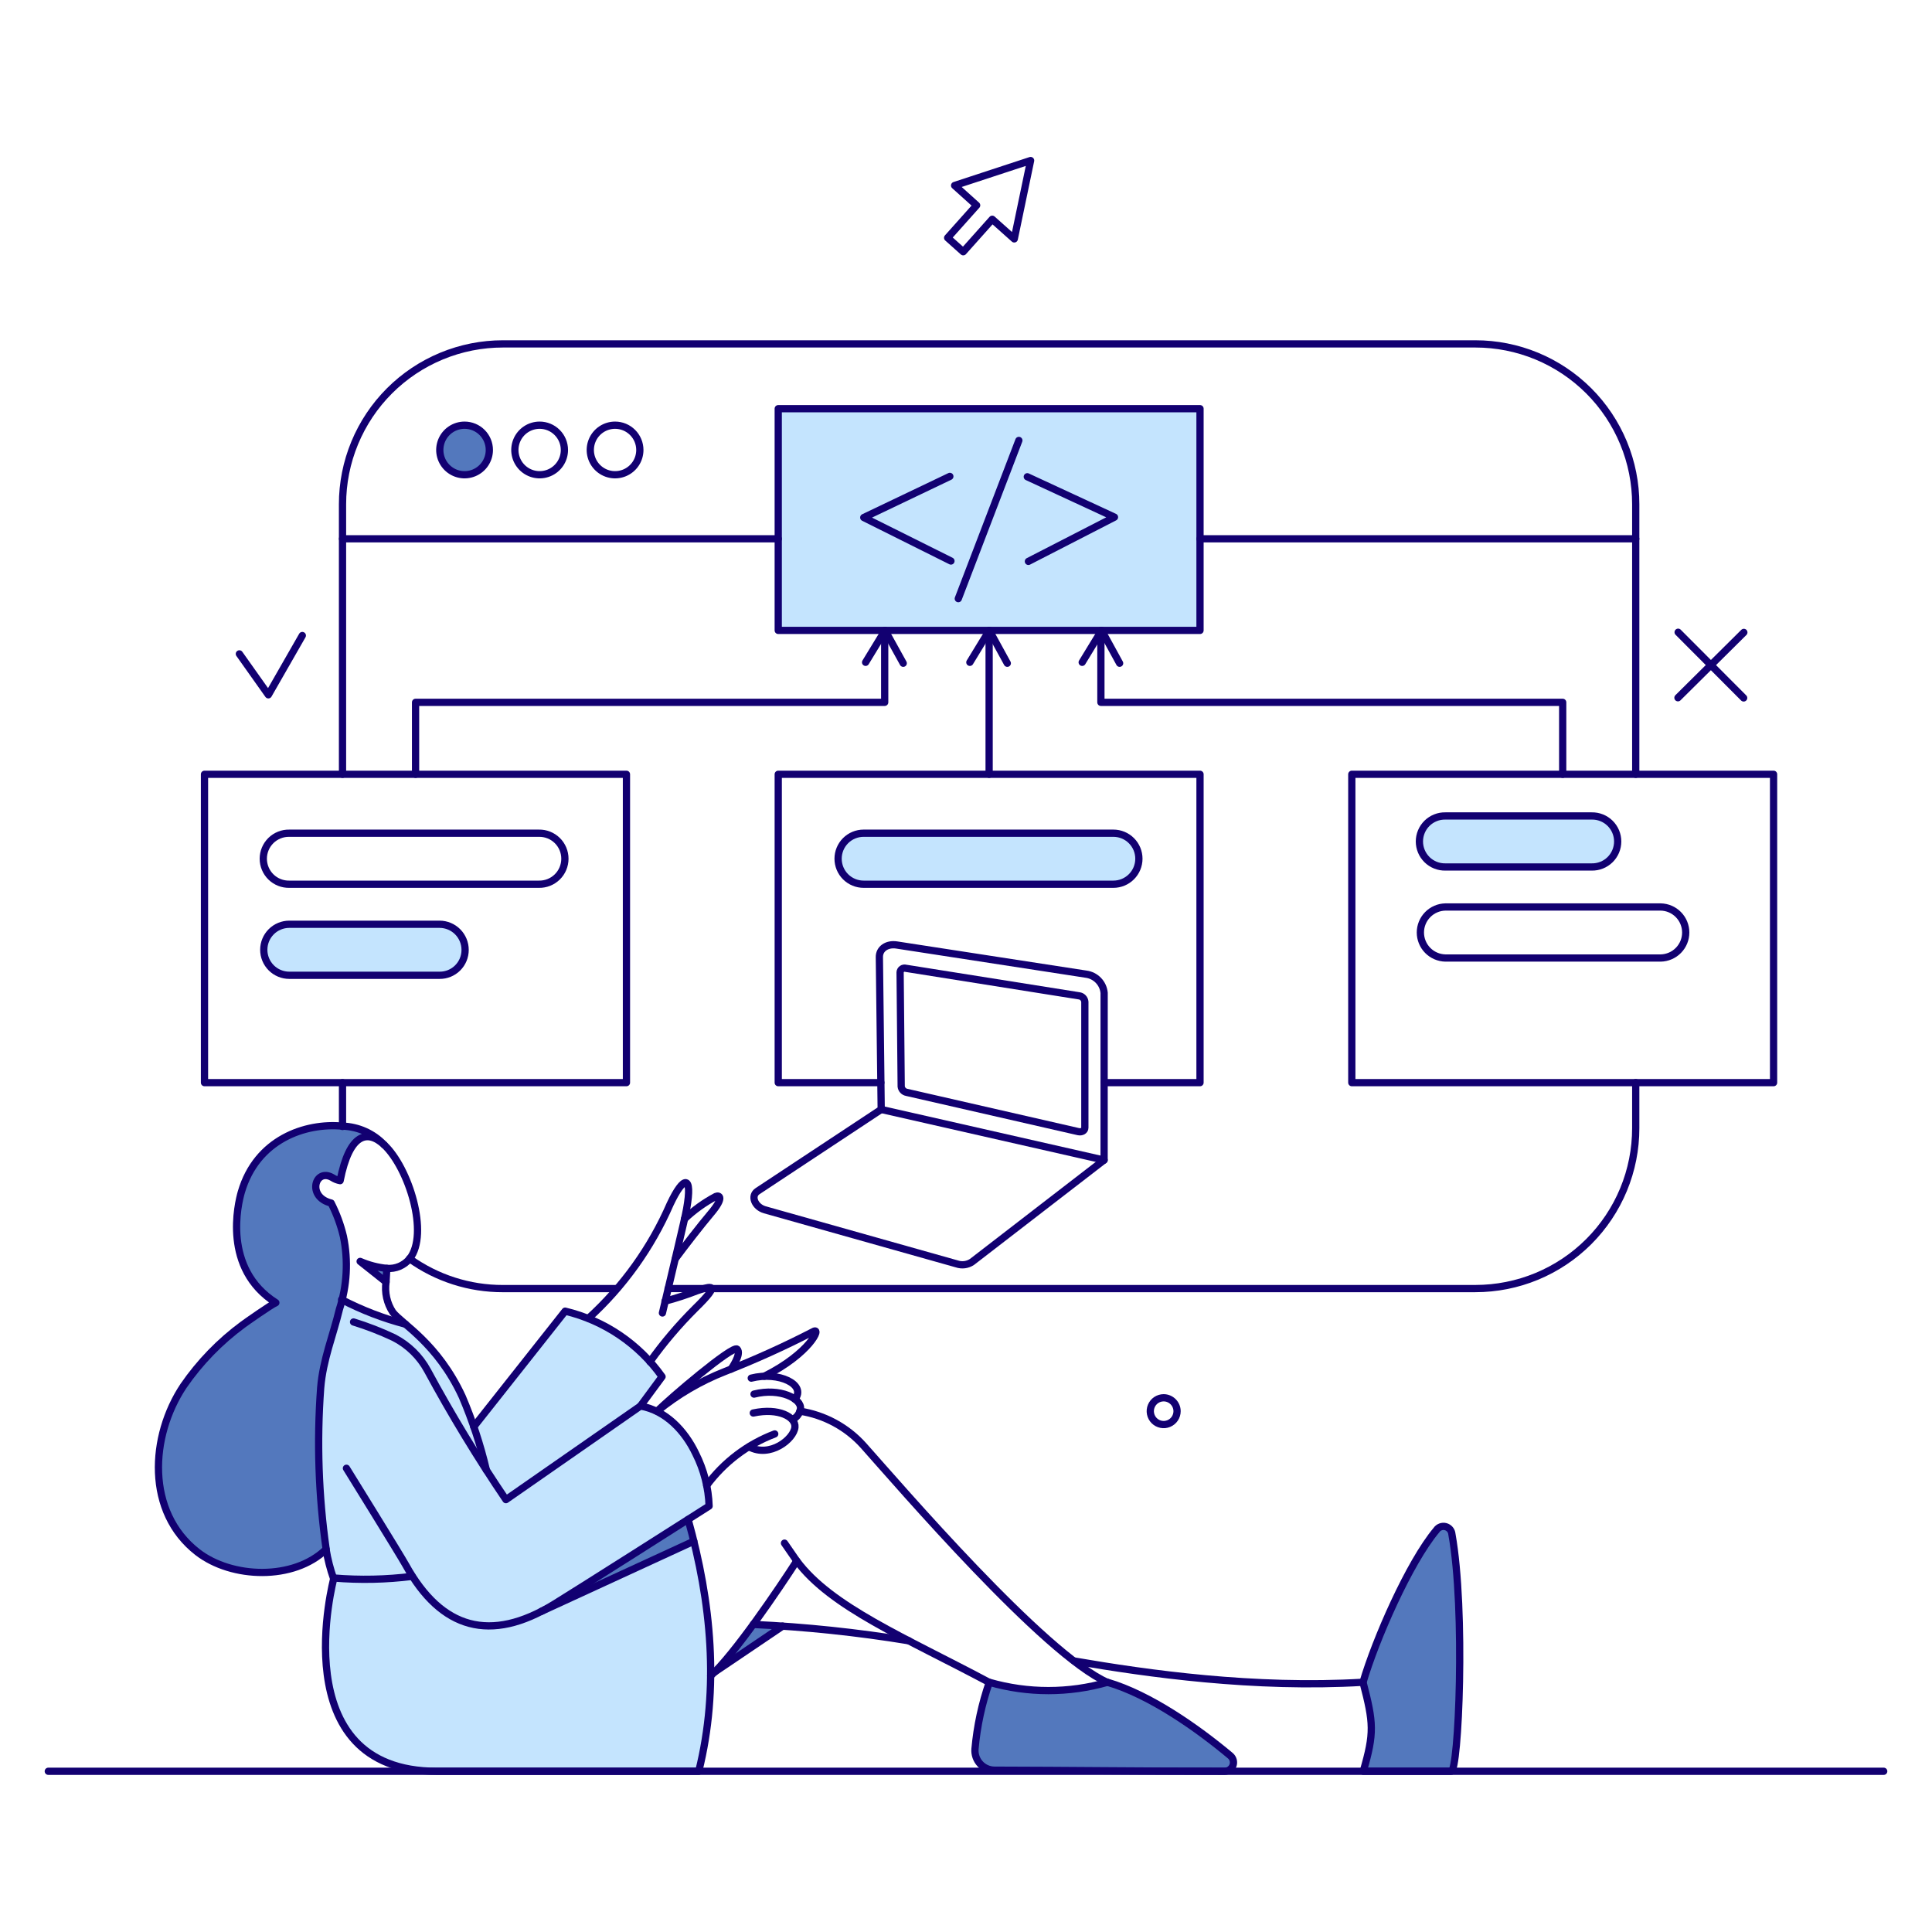 <svg xmlns="http://www.w3.org/2000/svg" fill="none" viewBox="0 0 200 200" stroke-width=".75"><g id="Development-Modular-coding-of-application-01"><g id="color 2"><path id="Vector" fill="#c4e4fe" d="M71.88 159.536L56.072 166.813C56.49 166.604 73.438 155.927 73.438 155.927C73.438 151.992 70.754 146.341 66.332 145.572L68.555 142.532C66.151 139.131 62.592 136.72 58.542 135.748L49.08 147.719C47.853 143.534 45.381 139.823 41.993 137.078C39.701 136.48 37.483 135.626 35.381 134.533C34.481 138.115 33.406 140.801 33.181 143.653C32.781 148.615 32.868 159.253 34.549 163.453C34.169 164.992 29.875 183.346 45.227 183.365H72.336C74.278 175.549 73.722 167.341 71.88 159.536Z"></path><path id="Vector_2" fill="#c4e4fe" d="M124.225 65.259H80.563V42.306H124.225V65.259Z"></path><path id="Vector_3" fill="#c4e4fe" d="M115.257 86.253H89.4C88.7 86.253 88.028 86.531 87.532 87.026C87.037 87.522 86.759 88.194 86.759 88.894C86.759 89.594 87.037 90.266 87.532 90.761C88.028 91.257 88.7 91.535 89.4 91.535H115.259C115.959 91.535 116.631 91.257 117.126 90.761C117.622 90.266 117.9 89.594 117.9 88.894C117.9 88.194 117.622 87.522 117.126 87.026C116.631 86.531 115.959 86.253 115.259 86.253H115.257Z"></path><path id="Vector_4" fill="#c4e4fe" d="M45.508 100.962H29.928C29.228 100.962 28.556 100.684 28.061 100.188C27.565 99.693 27.287 99.021 27.287 98.321C27.287 97.621 27.565 96.949 28.061 96.454C28.556 95.958 29.228 95.68 29.928 95.68H45.508C46.208 95.68 46.88 95.958 47.376 96.454C47.871 96.949 48.149 97.621 48.149 98.321C48.149 99.021 47.871 99.693 47.376 100.188C46.88 100.684 46.208 100.962 45.508 100.962Z"></path><path id="Vector_5" fill="#c4e4fe" d="M164.771 84.468H149.628C149.277 84.461 148.928 84.524 148.602 84.654C148.275 84.784 147.978 84.977 147.727 85.223C147.477 85.469 147.278 85.762 147.142 86.086C147.006 86.41 146.936 86.757 146.936 87.109C146.936 87.46 147.006 87.807 147.142 88.131C147.278 88.455 147.477 88.748 147.727 88.994C147.978 89.24 148.275 89.433 148.602 89.563C148.928 89.693 149.277 89.756 149.628 89.749H164.771C165.122 89.756 165.471 89.693 165.797 89.563C166.124 89.433 166.421 89.24 166.672 88.994C166.922 88.748 167.121 88.455 167.257 88.131C167.393 87.807 167.463 87.46 167.463 87.109C167.463 86.757 167.393 86.41 167.257 86.086C167.121 85.762 166.922 85.469 166.672 85.223C166.421 84.977 166.124 84.784 165.797 84.654C165.471 84.524 165.122 84.461 164.771 84.468Z"></path></g><g id="color 1"><path id="Vector_6" fill="#5378bd" d="M37.281 130.58L39.96 132.708C39.96 132.252 39.998 131.796 40.017 131.303C39.073 131.207 38.15 130.963 37.281 130.58Z"></path><path id="Vector_7" fill="#5378bd" d="M24.988 123.4C24.646 124.577 22.988 131.323 28.56 134.856C28.028 135.084 25.387 136.947 25.16 137.118C22.774 138.882 20.693 141.025 19 143.462C15.523 148.687 15.105 156.515 20.444 160.677C23.978 163.412 30.4 163.641 33.763 160.377C32.972 154.847 32.781 149.248 33.193 143.677C33.421 140.75 34.485 138.243 35.131 135.544C36.594 129.497 35.626 127.918 34.276 124.544C31.711 123.918 32.623 120.878 34.39 121.903C34.638 122.065 34.916 122.175 35.207 122.227C36.176 117.287 38.057 116.927 39.767 118.521C37.323 115.312 27.35 115.33 24.988 123.4Z"></path><path id="Vector_8" fill="#5378bd" d="M71.215 157.294C57.953 165.735 56.887 166.387 56.034 166.813L71.842 159.536L71.215 157.294Z"></path><path id="Vector_9" fill="#5378bd" d="M127.36 181.747C123.997 178.897 119.06 175.439 114.649 174.147C110.651 175.297 106.411 175.297 102.413 174.147C101.631 176.375 101.133 178.694 100.931 181.047C100.907 181.328 100.943 181.61 101.034 181.877C101.126 182.143 101.272 182.388 101.463 182.595C101.654 182.802 101.886 182.967 102.145 183.079C102.403 183.191 102.682 183.248 102.964 183.247C110.621 183.266 117.271 183.347 126.771 183.362C126.959 183.363 127.143 183.306 127.298 183.199C127.452 183.091 127.57 182.939 127.634 182.762C127.698 182.585 127.707 182.393 127.658 182.211C127.609 182.029 127.505 181.867 127.36 181.747Z"></path><path id="Vector_10" fill="#5378bd" d="M150.293 158.814C150.279 158.633 150.209 158.46 150.092 158.321C149.975 158.181 149.818 158.081 149.642 158.035C149.466 157.989 149.28 157.999 149.11 158.064C148.94 158.129 148.794 158.245 148.693 158.396C145.843 161.76 142.385 169.74 141.093 174.147C142.193 178.366 142.271 179.41 141.112 183.363H150.212C151 183.438 151.7 166.662 150.293 158.814Z"></path><path id="Vector_11" fill="#5378bd" d="M50.657 46.581C50.657 47.088 50.507 47.584 50.225 48.006C49.943 48.428 49.542 48.757 49.074 48.951C48.605 49.145 48.089 49.196 47.592 49.097C47.094 48.998 46.637 48.753 46.278 48.395C45.92 48.036 45.675 47.579 45.576 47.081C45.477 46.584 45.528 46.068 45.722 45.599C45.916 45.131 46.245 44.73 46.667 44.448C47.089 44.166 47.585 44.016 48.092 44.016C48.772 44.016 49.425 44.287 49.905 44.768C50.386 45.248 50.657 45.901 50.657 46.581Z"></path><path id="Vector_12" fill="#5378bd" d="M81.019 168.334L74.008 173.065C75.447 171.516 76.781 169.872 78 168.144C77.979 168.162 79.138 168.2 81.019 168.334Z"></path></g><g id="outlines"><path id="Vector_13" stroke="#120071" stroke-linecap="round" stroke-linejoin="round" d="M42.392 130.295C45.211 132.318 48.594 133.402 52.063 133.395H63.863"></path><path id="Vector_14" stroke="#120071" stroke-linecap="round" stroke-linejoin="round" d="M72.944 133.392H69.163"></path><path id="Vector_15" stroke="#120071" stroke-linecap="round" stroke-linejoin="round" d="M73.647 133.393H152.725C154.906 133.394 157.066 132.965 159.081 132.131C161.096 131.296 162.927 130.073 164.469 128.531C166.011 126.989 167.234 125.158 168.069 123.143C168.903 121.128 169.332 118.968 169.331 116.787V112.074"></path><path id="Vector_16" stroke="#120071" stroke-linecap="round" stroke-linejoin="round" d="M169.331 80.154V52.205C169.332 50.024 168.903 47.865 168.068 45.85C167.234 43.835 166.011 42.004 164.469 40.462C162.926 38.92 161.096 37.697 159.081 36.862C157.066 36.028 154.906 35.599 152.725 35.6H52.063C49.882 35.599 47.722 36.028 45.708 36.862C43.692 37.697 41.861 38.92 40.319 40.462C38.777 42.004 37.554 43.835 36.72 45.85C35.885 47.865 35.456 50.024 35.457 52.205V80.154"></path><path id="Vector_17" stroke="#120071" stroke-linecap="round" stroke-linejoin="round" d="M35.457 116.615V112.074"></path><path id="Vector_18" stroke="#120071" stroke-linecap="round" stroke-linejoin="round" d="M34.545 163.451C34.185 162.438 33.917 161.395 33.745 160.334"></path><path id="Vector_19" stroke="#120071" stroke-linecap="round" stroke-linejoin="round" d="M36.6 136.85C38.024 137.289 39.414 137.829 40.761 138.465C42.247 139.224 43.468 140.417 44.261 141.885C46.74 146.47 49.448 150.928 52.374 155.242L66.301 145.552C68.942 146.009 70.907 148.142 72.02 150.474C72.872 152.163 73.346 154.017 73.407 155.907C72.37 156.576 59.244 164.915 57.314 166.092C50.791 170.07 45.708 168.702 42 162.007C41.411 160.943 35.863 151.994 35.863 151.994"></path><path id="Vector_20" stroke="#120071" stroke-linecap="round" stroke-linejoin="round" d="M39.96 132.708L37.281 130.58C38.156 130.963 39.086 131.207 40.036 131.302"></path><path id="Vector_21" stroke="#120071" stroke-linecap="round" stroke-linejoin="round" d="M50.353 152.184C49.737 149.577 48.898 147.028 47.845 144.565C45.295 139.056 41.603 137.049 40.663 135.844C40.054 134.919 39.806 133.804 39.963 132.708L40.039 131.302C40.487 131.34 40.937 131.268 41.351 131.093C41.765 130.917 42.13 130.643 42.414 130.295C44.44 127.721 42.319 120.909 39.773 118.515"></path><path id="Vector_22" stroke="#120071" stroke-linecap="round" stroke-linejoin="round" d="M39.77 118.515C38.06 116.915 36.179 117.281 35.21 122.221C34.919 122.169 34.641 122.059 34.393 121.897C32.625 120.873 31.714 123.911 34.279 124.538C34.84 125.637 35.268 126.799 35.552 128C36.069 130.508 35.925 133.107 35.134 135.542C34.485 138.242 33.434 140.749 33.196 143.675C32.787 149.246 32.978 154.845 33.766 160.375C30.403 163.643 23.977 163.421 20.447 160.675C15.1 156.524 15.519 148.683 19 143.462C20.684 141.019 22.765 138.875 25.156 137.117C25.383 136.944 28.025 135.083 28.556 134.855C22.989 131.321 24.641 124.576 24.984 123.399C26.574 117.944 31.595 116.212 35.453 116.577C37.091 116.629 38.643 117.325 39.77 118.515V118.515Z"></path><path id="Vector_23" stroke="#120071" stroke-linecap="round" stroke-linejoin="round" d="M73.565 173.485C75.975 171.347 80.738 164.305 82.482 161.585C86.026 166.357 93.672 169.509 102.375 174.143"></path><path id="Vector_24" stroke="#120071" stroke-linecap="round" stroke-linejoin="round" d="M114.649 174.166C108.072 171.254 93.112 153.816 89.398 149.657C87.681 147.738 85.35 146.475 82.805 146.084"></path><path id="Vector_25" stroke="#120071" stroke-linecap="round" stroke-linejoin="round" d="M71.825 159.544L56.034 166.813"></path><path id="Vector_26" stroke="#120071" stroke-linecap="round" stroke-linejoin="round" d="M71.234 157.294C73.634 165.873 74.486 174.72 72.334 183.363H45.223C29.187 183.363 34.564 163.355 34.564 163.355C37.267 163.579 39.986 163.521 42.677 163.184"></path><path id="Vector_27" stroke="#120071" stroke-linecap="round" stroke-linejoin="round" d="M114.649 174.147C119.057 175.439 123.981 178.916 127.36 181.747C127.505 181.867 127.609 182.029 127.659 182.211C127.708 182.393 127.7 182.586 127.635 182.763C127.571 182.94 127.453 183.092 127.298 183.2C127.144 183.307 126.959 183.364 126.771 183.363C117.271 183.353 110.621 183.263 102.964 183.248C102.683 183.249 102.404 183.191 102.146 183.078C101.888 182.966 101.656 182.801 101.465 182.594C101.274 182.387 101.128 182.143 101.036 181.877C100.944 181.611 100.908 181.329 100.931 181.048C101.14 178.696 101.638 176.379 102.413 174.148C106.411 175.298 110.651 175.297 114.649 174.147V174.147Z"></path><path id="Vector_28" stroke="#120071" stroke-linecap="round" stroke-linejoin="round" d="M141.1 174.147C142.392 169.739 145.869 161.775 148.7 158.396C148.801 158.245 148.947 158.13 149.117 158.066C149.287 158.001 149.473 157.991 149.648 158.037C149.824 158.083 149.981 158.183 150.098 158.322C150.215 158.461 150.285 158.633 150.3 158.814C151.716 166.66 151 183.439 150.224 183.363H141.124C142.275 179.411 142.2 178.365 141.1 174.147Z"></path><path id="Vector_29" stroke="#120071" stroke-linecap="round" stroke-linejoin="round" d="M141.1 174.147C129.795 174.812 118.813 173.254 111.213 171.947"></path><path id="Vector_30" stroke="#120071" stroke-linecap="round" stroke-linejoin="round" d="M78.055 144.317C80.772 143.634 83.022 144.81 82.862 145.856C82.828 146.068 82.748 146.27 82.626 146.447C82.505 146.625 82.347 146.773 82.162 146.882"></path><path id="Vector_31" stroke="#120071" stroke-linecap="round" stroke-linejoin="round" d="M77.77 142.664C80.62 141.942 83.508 143.329 82.292 144.849"></path><path id="Vector_32" stroke="#120071" stroke-linecap="round" stroke-linejoin="round" d="M73.153 153.779C74.94 151.359 77.387 149.506 80.2 148.44"></path><path id="Vector_33" stroke="#120071" stroke-linecap="round" stroke-linejoin="round" d="M77.979 146.274C80.62 145.704 82.387 146.692 82.292 147.737C82.178 148.991 79.692 150.949 77.542 149.77"></path><path id="Vector_34" stroke="#120071" stroke-linecap="round" stroke-linejoin="round" d="M68.042 146.084C69.258 144.83 75.856 139.221 76.307 139.662C76.807 140.151 75.68 141.734 75.68 141.734"></path><path id="Vector_35" stroke="#120071" stroke-linecap="round" stroke-linejoin="round" d="M68.042 146.084C70.144 144.361 72.504 142.977 75.034 141.984C78.156 140.764 81.213 139.382 84.192 137.843C85.092 137.313 83.85 140.104 79.138 142.459"></path><path id="Vector_36" stroke="#120071" stroke-linecap="round" stroke-linejoin="round" d="M124.225 55.777H169.331"></path><path id="Vector_37" stroke="#120071" stroke-linecap="round" stroke-linejoin="round" d="M35.457 55.777H80.563"></path><path id="Vector_38" stroke="#120071" stroke-linecap="round" stroke-linejoin="round" d="M50.657 46.581C50.657 47.088 50.507 47.584 50.225 48.006C49.943 48.428 49.542 48.757 49.074 48.951C48.605 49.145 48.089 49.196 47.592 49.097C47.094 48.998 46.637 48.753 46.278 48.395C45.92 48.036 45.675 47.579 45.576 47.081C45.477 46.584 45.528 46.068 45.722 45.599C45.916 45.131 46.245 44.73 46.667 44.448C47.089 44.166 47.585 44.016 48.092 44.016C48.772 44.016 49.425 44.287 49.905 44.768C50.386 45.248 50.657 45.901 50.657 46.581Z"></path><path id="Vector_39" stroke="#120071" stroke-linecap="round" stroke-linejoin="round" d="M58.428 46.581C58.428 47.088 58.278 47.584 57.996 48.006C57.714 48.428 57.313 48.757 56.845 48.951C56.376 49.145 55.86 49.196 55.363 49.097C54.865 48.998 54.408 48.753 54.049 48.395C53.691 48.036 53.446 47.579 53.347 47.081C53.248 46.584 53.299 46.068 53.493 45.599C53.687 45.131 54.016 44.73 54.438 44.448C54.86 44.166 55.356 44.016 55.863 44.016C56.543 44.016 57.196 44.287 57.676 44.768C58.157 45.248 58.428 45.901 58.428 46.581Z"></path><path id="Vector_40" stroke="#120071" stroke-linecap="round" stroke-linejoin="round" d="M66.237 46.581C66.237 47.088 66.087 47.584 65.805 48.006C65.523 48.428 65.122 48.757 64.654 48.951C64.185 49.145 63.669 49.196 63.172 49.097C62.674 48.998 62.217 48.753 61.858 48.395C61.499 48.036 61.255 47.579 61.156 47.081C61.057 46.584 61.108 46.068 61.302 45.599C61.496 45.131 61.825 44.73 62.247 44.448C62.669 44.166 63.165 44.016 63.672 44.016C64.352 44.016 65.004 44.287 65.485 44.768C65.966 45.248 66.237 45.901 66.237 46.581Z"></path><path id="Vector_41" stroke="#120071" stroke-linecap="round" stroke-linejoin="round" d="M49.042 147.7L58.504 135.73C62.559 136.701 66.124 139.111 68.536 142.513L66.294 145.553"></path><path id="Vector_42" stroke="#120071" stroke-linecap="round" stroke-linejoin="round" d="M68.574 135.919C69.809 130.637 70.851 126.419 71.082 125.127C71.719 121.573 70.782 121.653 69.372 124.652C67.418 129.143 64.537 133.171 60.917 136.47"></path><path id="Vector_43" stroke="#120071" stroke-linecap="round" stroke-linejoin="round" d="M70.854 126.192C71.826 125.27 72.919 124.484 74.103 123.855C74.446 123.704 75.036 123.914 73.552 125.655C72.566 126.815 70.759 129.155 69.923 130.291"></path><path id="Vector_44" stroke="#120071" stroke-linecap="round" stroke-linejoin="round" d="M68.84 134.7C69.968 134.403 71.078 134.041 72.165 133.616C73.512 133.174 74.783 132.7 71.975 135.44C70.258 137.148 68.688 138.997 67.282 140.969"></path><path id="Vector_45" stroke="#120071" stroke-linecap="round" stroke-linejoin="round" d="M114.3 102.784C114.254 102.297 114.044 101.839 113.704 101.487C113.364 101.135 112.914 100.908 112.429 100.845L92.818 97.824C91.811 97.672 91.018 98.224 91.032 99.079L91.222 114.849L78.435 123.3C77.675 123.775 78.112 124.934 79.176 125.238L99.05 130.838C99.311 130.927 99.589 130.955 99.863 130.918C100.137 130.882 100.398 130.783 100.627 130.629L114.297 120.084L114.3 102.784Z"></path><path id="Vector_46" stroke="#120071" stroke-linecap="round" stroke-linejoin="round" d="M114.297 120.092L91.222 114.849"></path><path id="Vector_47" stroke="#120071" stroke-linecap="round" stroke-linejoin="round" d="M111.628 117.147C111.97 117.224 112.303 117.052 112.303 116.747V103.714C112.292 103.556 112.226 103.406 112.117 103.292C112.007 103.177 111.861 103.105 111.703 103.087L93.767 100.237C93.7 100.217 93.63 100.213 93.561 100.225C93.493 100.236 93.428 100.263 93.371 100.303C93.314 100.343 93.268 100.396 93.234 100.457C93.201 100.518 93.181 100.586 93.178 100.655L93.292 112.474C93.309 112.623 93.374 112.763 93.477 112.872C93.579 112.982 93.714 113.055 93.862 113.082L111.628 117.147Z"></path><path id="Vector_48" stroke="#120071" stroke-linecap="round" stroke-linejoin="round" d="M64.85 112.074H21.169V80.154H64.85V112.074Z"></path><path id="Vector_49" stroke="#120071" stroke-linecap="round" stroke-linejoin="round" d="M91.184 112.074H80.563V80.154H124.225V112.074H114.326"></path><path id="Vector_50" stroke="#120071" stroke-linecap="round" stroke-linejoin="round" d="M183.6 112.074H139.938V80.154H183.6V112.074Z"></path><path id="Vector_51" stroke="#120071" stroke-linecap="round" stroke-linejoin="round" d="M124.225 65.259H80.563V42.306H124.225V65.259Z"></path><path id="Vector_52" stroke="#120071" stroke-linecap="round" stroke-linejoin="round" d="M102.394 65.259V80.154"></path><path id="Vector_53" stroke="#120071" stroke-linecap="round" stroke-linejoin="round" d="M113.965 65.259V72.706H161.769V80.154"></path><path id="Vector_54" stroke="#120071" stroke-linecap="round" stroke-linejoin="round" d="M91.583 65.259V72.706H43.019V80.154"></path><path id="Vector_55" stroke="#120071" stroke-linecap="round" stroke-linejoin="round" d="M98.442 58.076L89.417 53.574L98.328 49.317"></path><path id="Vector_56" stroke="#120071" stroke-linecap="round" stroke-linejoin="round" d="M106.46 58.114L115.371 53.535L106.346 49.355"></path><path id="Vector_57" stroke="#120071" stroke-linecap="round" stroke-linejoin="round" d="M105.472 45.594L99.202 61.971"></path><path id="Vector_58" stroke="#120071" stroke-linecap="round" stroke-linejoin="round" d="M55.787 91.535C56.138 91.542 56.487 91.479 56.813 91.349C57.14 91.219 57.437 91.026 57.688 90.78C57.938 90.534 58.138 90.241 58.273 89.917C58.409 89.593 58.479 89.246 58.479 88.894C58.479 88.543 58.409 88.196 58.273 87.872C58.138 87.548 57.938 87.255 57.688 87.009C57.437 86.763 57.14 86.57 56.813 86.44C56.487 86.311 56.138 86.247 55.787 86.254H29.947C29.596 86.247 29.247 86.311 28.921 86.44C28.594 86.57 28.297 86.763 28.046 87.009C27.796 87.255 27.596 87.548 27.461 87.872C27.325 88.196 27.255 88.543 27.255 88.894C27.255 89.246 27.325 89.593 27.461 89.917C27.596 90.241 27.796 90.534 28.046 90.78C28.297 91.026 28.594 91.219 28.921 91.349C29.247 91.479 29.596 91.542 29.947 91.535H55.787Z"></path><path id="Vector_59" stroke="#120071" stroke-linecap="round" stroke-linejoin="round" d="M115.257 86.253C115.957 86.253 116.629 86.531 117.124 87.027C117.62 87.522 117.898 88.194 117.898 88.894C117.898 89.594 117.62 90.266 117.124 90.761C116.629 91.257 115.957 91.535 115.257 91.535H89.4C88.7 91.535 88.028 91.257 87.532 90.761C87.037 90.266 86.759 89.594 86.759 88.894C86.759 88.194 87.037 87.522 87.532 87.027C88.028 86.531 88.7 86.253 89.4 86.253H115.257Z"></path><path id="Vector_60" stroke="#120071" stroke-linecap="round" stroke-linejoin="round" d="M45.508 95.68C46.211 95.682 46.884 95.964 47.379 96.462C47.874 96.961 48.151 97.635 48.149 98.338C48.149 98.684 48.081 99.027 47.948 99.347C47.815 99.666 47.621 99.956 47.375 100.2C47.13 100.444 46.838 100.637 46.518 100.768C46.197 100.899 45.854 100.965 45.508 100.962H29.947C29.247 100.962 28.575 100.684 28.079 100.189C27.584 99.693 27.306 99.022 27.306 98.321C27.306 97.621 27.584 96.949 28.079 96.454C28.575 95.958 29.247 95.68 29.947 95.68H45.508Z"></path><path id="Vector_61" stroke="#120071" stroke-linecap="round" stroke-linejoin="round" d="M164.771 84.468C165.122 84.461 165.471 84.524 165.797 84.654C166.124 84.784 166.421 84.977 166.672 85.223C166.922 85.469 167.121 85.762 167.257 86.086C167.393 86.41 167.463 86.757 167.463 87.109C167.463 87.46 167.393 87.807 167.257 88.131C167.121 88.455 166.922 88.748 166.672 88.994C166.421 89.24 166.124 89.433 165.797 89.563C165.471 89.693 165.122 89.756 164.771 89.749H149.628C149.277 89.756 148.928 89.693 148.602 89.563C148.275 89.433 147.978 89.24 147.727 88.994C147.477 88.748 147.278 88.455 147.142 88.131C147.006 87.807 146.936 87.46 146.936 87.109C146.936 86.757 147.006 86.41 147.142 86.086C147.278 85.762 147.477 85.469 147.727 85.223C147.978 84.977 148.275 84.784 148.602 84.654C148.928 84.524 149.277 84.461 149.628 84.468H164.771Z"></path><path id="Vector_62" stroke="#120071" stroke-linecap="round" stroke-linejoin="round" d="M171.915 93.891C172.607 93.904 173.265 94.189 173.75 94.683C174.234 95.177 174.506 95.841 174.506 96.532C174.506 97.224 174.234 97.888 173.75 98.382C173.265 98.876 172.607 99.16 171.915 99.174H149.628C148.936 99.16 148.278 98.876 147.793 98.382C147.309 97.888 147.037 97.224 147.037 96.532C147.037 95.841 147.309 95.177 147.793 94.683C148.278 94.189 148.936 93.904 149.628 93.891H171.915Z"></path><path id="Vector_63" stroke="#120071" stroke-linecap="round" stroke-linejoin="round" d="M89.607 68.564L91.621 65.259L93.502 68.659"></path><path id="Vector_64" stroke="#120071" stroke-linecap="round" stroke-linejoin="round" d="M100.399 68.564L102.413 65.259L104.275 68.659"></path><path id="Vector_65" stroke="#120071" stroke-linecap="round" stroke-linejoin="round" d="M112.027 68.564L114.041 65.259L115.903 68.659"></path><path id="Vector_66" stroke="#120071" stroke-linecap="round" stroke-linejoin="round" d="M180.522 65.467L173.701 72.231"></path><path id="Vector_67" stroke="#120071" stroke-linecap="round" stroke-linejoin="round" d="M180.503 72.25L173.72 65.449"></path><path id="Vector_68" stroke="#120071" stroke-linecap="round" stroke-linejoin="round" d="M24.779 67.69L27.781 71.927L31.296 65.79"></path><path id="Vector_69" stroke="#120071" stroke-linecap="round" stroke-linejoin="round" d="M41.974 137.079C39.682 136.479 37.464 135.625 35.362 134.532"></path><path id="Vector_70" stroke="#120071" stroke-linecap="round" stroke-linejoin="round" d="M102.755 17.91L98.822 19.202L101.102 21.254L98.1 24.617L99.715 26.061L102.717 22.698L104.997 24.731L106.688 16.618L102.755 17.91Z"></path><path id="Vector_71" stroke="#120071" stroke-linecap="round" stroke-linejoin="round" d="M121.85 146.084C121.85 146.358 121.769 146.626 121.616 146.855C121.464 147.083 121.247 147.26 120.994 147.365C120.74 147.47 120.461 147.498 120.192 147.444C119.923 147.391 119.676 147.259 119.482 147.065C119.288 146.871 119.156 146.624 119.103 146.355C119.049 146.086 119.077 145.807 119.182 145.553C119.287 145.3 119.464 145.083 119.692 144.931C119.921 144.778 120.189 144.697 120.463 144.697C120.83 144.699 121.182 144.846 121.441 145.106C121.701 145.365 121.848 145.717 121.85 146.084Z"></path><path id="Vector_72" stroke="#120071" stroke-linecap="round" stroke-linejoin="round" d="M5 183.362H195"></path><path id="Vector_73" stroke="#120071" stroke-linecap="round" stroke-linejoin="round" d="M81.019 168.334L73.989 173.084"></path><path id="Vector_74" stroke="#120071" stroke-linecap="round" stroke-linejoin="round" d="M77.979 168.162C83.378 168.412 88.758 168.977 94.091 169.854"></path><path id="Vector_75" stroke="#120071" stroke-linecap="round" stroke-linejoin="round" d="M82.482 161.589L81.209 159.745"></path></g></g></svg>